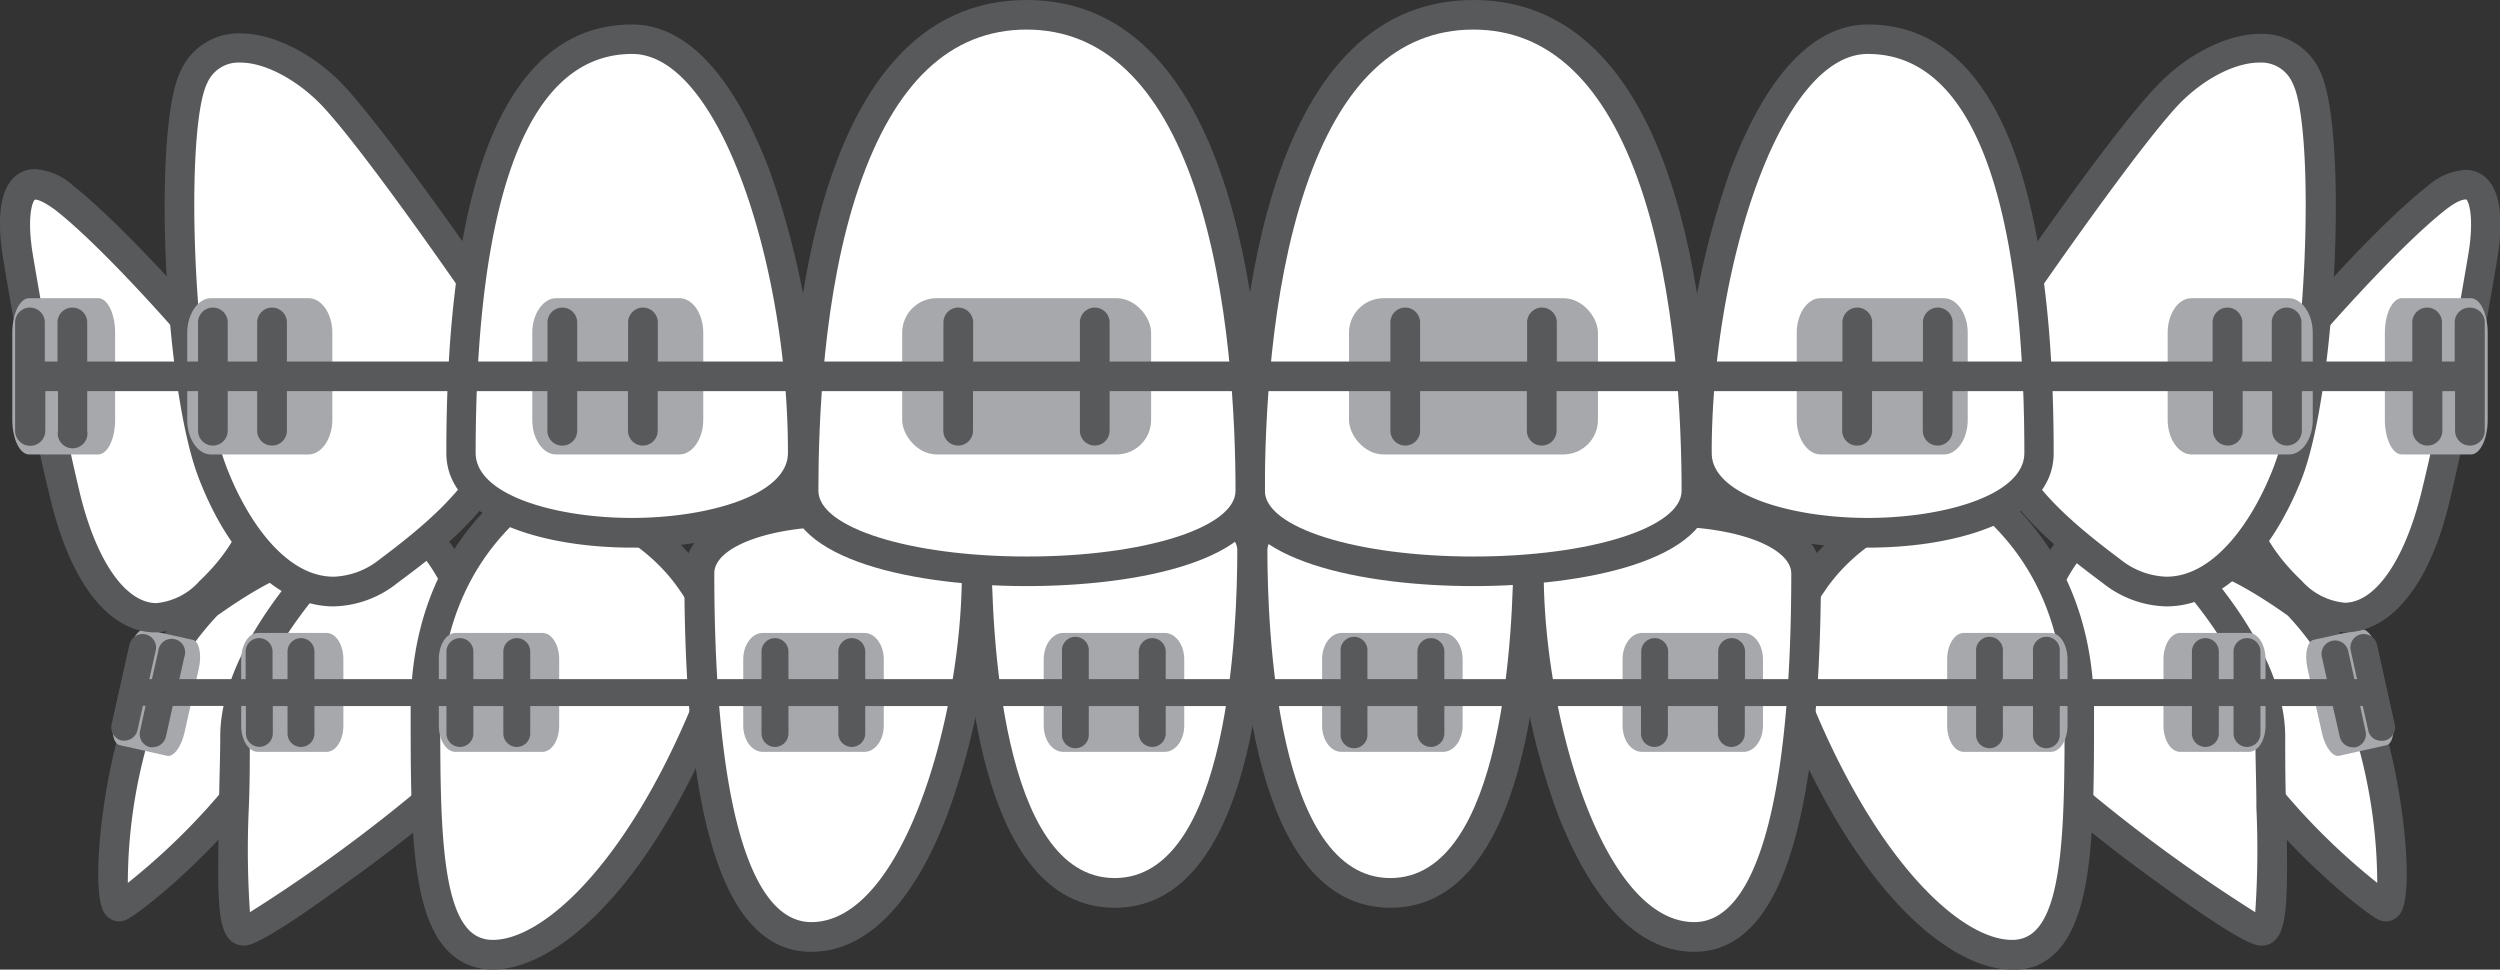 <svg id="Layer_1" data-name="Layer 1" xmlns="http://www.w3.org/2000/svg" viewBox="0 0 196.94 76.38"><rect x="0" y="0" width="196.94" height="76.38" fill="#333333" stroke="none"/><defs><style>.cls-1{fill:#fff;}.cls-2{fill:#58595b;}.cls-3{fill:#a6a8ab;}</style></defs><title>straightTeeth</title><path class="cls-1" d="M182.48,50.65s2.7,2.35,5.07,8.06,3,16.39,1.83,15.74a49.9,49.9,0,0,1-12.94-13.8C171.7,53,167.82,40.22,182.48,50.65Z" transform="translate(-1.53 -3.07)"/><path class="cls-2" d="M189.48,75.65a1.44,1.44,0,0,1-.66-.17c-1.4-.77-8.58-6.49-13.37-14.21-2.32-3.74-5.75-10.93-3.95-14.17a3.07,3.07,0,0,1,2.83-1.55c2,0,4.91,1.36,8.83,4.15l.09.07c.12.1,2.93,2.59,5.38,8.49,2,4.9,3.23,14.91,2,16.75A1.37,1.37,0,0,1,189.48,75.65ZM174.33,47.89c-.59,0-.72.23-.79.35-.87,1.57.91,7,3.9,11.8A52.06,52.06,0,0,0,188.8,72.62a41.07,41.07,0,0,0-2.33-13.46,22.75,22.75,0,0,0-4.72-7.6C177.24,48.37,175.17,47.89,174.33,47.89Z" transform="translate(-1.53 -3.07)"/><path class="cls-1" d="M171.92,46s8.43,7.86,8.43,15.07.62,15.3-.67,15.3S166.52,67.77,162,63.45,164.48,37.32,171.92,46Z" transform="translate(-1.53 -3.07)"/><path class="cls-2" d="M179.68,77.56c-.41,0-1.36,0-8.32-5.07a118.81,118.81,0,0,1-10.17-8.19c-2.71-2.58-2-9.32,0-14.34,1.81-4.54,4.43-7.14,7.19-7.14a5.92,5.92,0,0,1,4.41,2.39c.78.73,8.76,8.46,8.76,15.88,0,1.85,0,3.75.08,5.58.15,6.93.11,9.45-.85,10.43A1.48,1.48,0,0,1,179.68,77.56Zm-11.33-32.4c-1.7,0-3.62,2.17-5,5.67-1.89,4.74-2.14,10.24-.53,11.78a124.16,124.16,0,0,0,16.37,12.32,72.11,72.11,0,0,0,.09-8.21c0-1.85-.08-3.75-.08-5.63,0-6.63-8-14.14-8.06-14.21l-.09-.1A3.79,3.79,0,0,0,168.35,45.16Z" transform="translate(-1.53 -3.07)"/><path class="cls-1" d="M159.09,43.35c1.75,1.74,6.26,6.45,6.26,15.74s0,17.25-3.78,18.89-11.83-3.24-18.37-19.06C138.61,47.8,154.7,39,159.09,43.35Z" transform="translate(-1.53 -3.07)"/><path class="cls-2" d="M160,79.45c-4.43,0-11.79-5.26-17.91-20.09a11.39,11.39,0,0,1,1.22-11c2.77-4.15,8.13-7.28,12.46-7.28a5.7,5.7,0,0,1,4.12,1.49c1.63,1.62,6.6,6.56,6.6,16.56s0,18-4.48,20A5.08,5.08,0,0,1,160,79.45ZM155.8,43.38c-3.12,0-7.91,2.34-10.52,6.24a9.12,9.12,0,0,0-1,8.85c5.28,12.81,11.86,18.64,15.74,18.64a2.6,2.6,0,0,0,1.08-.21c3.07-1.32,3.07-9.33,3.07-17.81,0-9-4.45-13.45-5.91-14.91A3.55,3.55,0,0,0,155.8,43.38Z" transform="translate(-1.53 -3.07)"/><path class="cls-1" d="M17.91,50.65S15.22,53,12.84,58.71,9.82,75.1,11,74.45,19.2,68.31,24,60.65,32.57,40.22,17.91,50.65Z" transform="translate(-1.53 -3.07)"/><path class="cls-2" d="M10.91,75.65h0A1.37,1.37,0,0,1,9.76,75c-1.23-1.84,0-11.86,2-16.75,2.45-5.9,5.26-8.39,5.38-8.49l.09-.07c3.93-2.79,6.81-4.15,8.83-4.15a3.06,3.06,0,0,1,2.83,1.55c1.81,3.24-1.63,10.43-3.95,14.17C20.16,69,13,74.71,11.57,75.48A1.38,1.38,0,0,1,10.91,75.65Zm7.74-24.09a22.59,22.59,0,0,0-4.73,7.6A40.77,40.77,0,0,0,11.6,72.62,52.06,52.06,0,0,0,23,60c3-4.83,4.78-10.23,3.9-11.8-.07-.12-.19-.35-.79-.35C25.22,47.89,23.15,48.37,18.65,51.56Z" transform="translate(-1.53 -3.07)"/><path class="cls-1" d="M28.48,46s-8.43,7.86-8.43,15.07-.63,15.3.66,15.3S33.87,67.77,38.4,63.45,35.92,37.32,28.48,46Z" transform="translate(-1.53 -3.07)"/><path class="cls-2" d="M20.71,77.56a1.48,1.48,0,0,1-1.07-.46c-1-1-1-3.5-.85-10.43,0-1.83.09-3.73.09-5.58,0-7.42,8-15.15,8.75-15.88a5.92,5.92,0,0,1,4.42-2.39c2.75,0,5.37,2.6,7.18,7.14,2,5,2.69,11.76,0,14.34A118.81,118.81,0,0,1,29,72.49C22.08,77.56,21.12,77.56,20.71,77.56Zm11.34-32.4a3.79,3.79,0,0,0-2.68,1.62l-.1.1c-.08.07-8.06,7.6-8.06,14.21,0,1.88,0,3.78-.08,5.63a72.11,72.11,0,0,0,.09,8.21A124.16,124.16,0,0,0,37.59,62.61c1.61-1.54,1.37-7-.53-11.78C35.66,47.33,33.74,45.16,32.05,45.16Z" transform="translate(-1.53 -3.07)"/><path class="cls-1" d="M41.3,43.35C39.55,45.09,35,49.8,35,59.09S35,76.34,38.82,78s11.84-3.24,18.37-19.06C61.78,47.8,45.69,39,41.3,43.35Z" transform="translate(-1.53 -3.07)"/><path class="cls-2" d="M40.36,79.45h0a5.11,5.11,0,0,1-2-.4c-4.48-1.94-4.48-9.89-4.48-20s5-14.94,6.61-16.56A5.65,5.65,0,0,1,44.59,41c4.33,0,9.69,3.13,12.46,7.28a11.36,11.36,0,0,1,1.22,11C52.15,74.19,44.8,79.45,40.36,79.45Zm4.23-36.07a3.56,3.56,0,0,0-2.47.8c-1.46,1.46-5.91,5.89-5.91,14.91,0,8.48,0,16.49,3.07,17.81a2.63,2.63,0,0,0,1.08.21c3.88,0,10.46-5.83,15.75-18.64a9.14,9.14,0,0,0-1-8.85C52.5,45.72,47.71,43.38,44.59,43.38Z" transform="translate(-1.53 -3.07)"/><path class="cls-1" d="M121.92,46.41c0-6.09-21.72-6.09-21.72,0,0,10.53,1.76,27,10.86,27S121.92,56.94,121.92,46.41Z" transform="translate(-1.53 -3.07)"/><path class="cls-2" d="M111.06,74.58c-10.86,0-12-19.7-12-28.17,0-4,6-5.74,12-5.74s12,1.78,12,5.74C123.09,54.88,121.92,74.58,111.06,74.58Zm0-31.57c-5.35,0-9.69,1.53-9.69,3.4,0,6.06.69,25.83,9.69,25.83s9.69-19.77,9.69-25.83C120.75,44.54,116.4,43,111.06,43Z" transform="translate(-1.53 -3.07)"/><path class="cls-1" d="M143.76,48.23c0-6.47-21.84-6.47-21.84,0,0,11.18,4.61,28.65,13,28.65C142.76,76.88,143.76,59.41,143.76,48.23Z" transform="translate(-1.53 -3.07)"/><path class="cls-2" d="M135,78.05c-4.32,0-8-3.77-10.77-10.89a56.66,56.66,0,0,1-3.43-18.93c0-4.16,6.07-6,12.09-6s12.09,1.86,12.09,6C144.93,68.29,141.66,78.05,135,78.05Zm-2.11-33.5c-5.47,0-9.75,1.62-9.75,3.68,0,11.2,4.62,27.48,11.86,27.48,4.93,0,7.64-9.76,7.64-27.48C142.59,46.17,138.31,44.55,132.84,44.55Z" transform="translate(-1.53 -3.07)"/><path class="cls-1" d="M78.47,46.41c0-6.09,21.73-6.09,21.73,0,0,10.53-1.77,27-10.86,27S78.47,56.94,78.47,46.41Z" transform="translate(-1.53 -3.07)"/><path class="cls-2" d="M89.34,74.58c-10.86,0-12-19.7-12-28.17,0-4,6-5.74,12-5.74s12,1.78,12,5.74C101.37,54.88,100.19,74.58,89.34,74.58Zm0-31.57c-5.35,0-9.7,1.53-9.7,3.4,0,6.06.7,25.83,9.7,25.83S99,52.47,99,46.41C99,44.54,94.68,43,89.34,43Z" transform="translate(-1.53 -3.07)"/><path class="cls-1" d="M56.63,48.23c0-6.47,21.84-6.47,21.84,0,0,11.18-4.61,28.65-13,28.65C57.64,76.88,56.63,59.41,56.63,48.23Z" transform="translate(-1.53 -3.07)"/><path class="cls-2" d="M65.44,78.05c-6.71,0-10-9.76-10-29.82,0-4.16,6.08-6,12.09-6s12.09,1.86,12.09,6a56.66,56.66,0,0,1-3.43,18.93C73.49,74.28,69.76,78.05,65.44,78.05Zm2.11-33.5c-5.46,0-9.75,1.62-9.75,3.68,0,17.72,2.72,27.48,7.64,27.48,7.24,0,11.86-16.28,11.86-27.48C77.3,46.17,73,44.55,67.55,44.55Z" transform="translate(-1.53 -3.07)"/><path class="cls-3" d="M164.4,60.23c0,1.15-.59,2.07-1.32,2.07h-6.85c-.72,0-1.31-.92-1.31-2.07V55c0-1.14.59-2.07,1.31-2.07h6.85c.73,0,1.32.93,1.32,2.07Z" transform="translate(-1.53 -3.07)"/><path class="cls-3" d="M180,60.23c0,1.15-.59,2.07-1.32,2.07h-5.41c-.72,0-1.31-.92-1.31-2.07V55c0-1.14.59-2.07,1.31-2.07h5.41c.73,0,1.32.93,1.32,2.07Z" transform="translate(-1.53 -3.07)"/><path class="cls-3" d="M190,59.55c.25,1.11,0,2.11-.46,2.22l-3.74.84c-.51.11-1.12-.7-1.36-1.82L183.3,55.7c-.25-1.11,0-2.11.46-2.22l3.74-.83c.5-.12,1.11.7,1.36,1.81Z" transform="translate(-1.53 -3.07)"/><path class="cls-3" d="M116.75,60.23c0,1.15-.69,2.07-1.54,2.07h-8c-.85,0-1.53-.92-1.53-2.07V55c0-1.14.68-2.07,1.53-2.07h8c.85,0,1.54.93,1.54,2.07Z" transform="translate(-1.53 -3.07)"/><path class="cls-3" d="M140.41,60.23c0,1.15-.68,2.07-1.53,2.07h-8c-.85,0-1.53-.92-1.53-2.07V55c0-1.14.68-2.07,1.53-2.07h8c.85,0,1.53.93,1.53,2.07Z" transform="translate(-1.53 -3.07)"/><path class="cls-3" d="M36.1,60.23c0,1.15.59,2.07,1.31,2.07h6.85c.73,0,1.32-.92,1.32-2.07V55c0-1.14-.59-2.07-1.32-2.07H37.41c-.72,0-1.31.93-1.31,2.07Z" transform="translate(-1.53 -3.07)"/><path class="cls-3" d="M20.53,60.23c0,1.15.59,2.07,1.32,2.07h5.41c.73,0,1.32-.92,1.32-2.07V55c0-1.14-.59-2.07-1.32-2.07H21.85c-.73,0-1.32.93-1.32,2.07Z" transform="translate(-1.53 -3.07)"/><path class="cls-3" d="M10.5,59.55c-.25,1.11-.05,2.11.46,2.22l3.74.84c.5.11,1.11-.7,1.36-1.82L17.2,55.7c.24-1.11,0-2.11-.46-2.22L13,52.65c-.5-.12-1.11.7-1.36,1.81Z" transform="translate(-1.53 -3.07)"/><path class="cls-3" d="M83.75,60.23c0,1.15.69,2.07,1.53,2.07h8c.85,0,1.54-.92,1.54-2.07V55c0-1.14-.69-2.07-1.54-2.07h-8c-.84,0-1.53.93-1.53,2.07Z" transform="translate(-1.53 -3.07)"/><path class="cls-3" d="M60.08,60.23c0,1.15.69,2.07,1.54,2.07h8c.84,0,1.53-.92,1.53-2.07V55c0-1.14-.69-2.07-1.53-2.07h-8c-.85,0-1.54.93-1.54,2.07Z" transform="translate(-1.53 -3.07)"/><path class="cls-2" d="M190.18,60.14l-1.4-6.29a1.08,1.08,0,0,0-1.27-.81,1.06,1.06,0,0,0-.8,1.27l.5,2.26H187l-.49-2.22a1.06,1.06,0,1,0-2.07.47l.39,1.75H179.6V54.4a1.06,1.06,0,0,0-2.12,0v2.17h-1.16V54.4a1.06,1.06,0,0,0-2.12,0v2.17H163.79V54.4a1.06,1.06,0,1,0-2.11,0v2.17h-2.37V54.4a1.06,1.06,0,1,0-2.11,0v2.17H139V54.4a1.06,1.06,0,0,0-2.12,0v2.17h-3.94V54.4a1.06,1.06,0,0,0-2.12,0v2.17H115.31V54.4a1.06,1.06,0,0,0-2.12,0v2.17h-3.94V54.4a1.06,1.06,0,1,0-2.11,0v2.17H93.36V54.4a1.06,1.06,0,0,0-2.12,0v2.17H87.3V54.4a1.06,1.06,0,1,0-2.11,0v2.17H69.69V54.4a1.06,1.06,0,0,0-2.12,0v2.17H63.64V54.4a1.06,1.06,0,0,0-2.12,0v2.17H43.3V54.4a1.06,1.06,0,0,0-2.12,0v2.17H38.82V54.4a1.06,1.06,0,0,0-2.12,0v2.17H26.3V54.4a1.06,1.06,0,0,0-2.12,0v2.17H23V54.4a1.06,1.06,0,0,0-2.12,0v2.17H15.66l.39-1.75A1.06,1.06,0,1,0,14,54.35l-.5,2.22h-.21l.51-2.26a1.06,1.06,0,1,0-2.07-.46l-1.41,6.29a1.07,1.07,0,0,0,.81,1.27l.23,0a1.05,1.05,0,0,0,1-.83l.43-1.91H13l-.44,2a1.05,1.05,0,0,0,.8,1.26,1,1,0,0,0,.24,0,1.07,1.07,0,0,0,1-.83l.54-2.42H20.9v2.16a1.06,1.06,0,1,0,2.12,0V58.69h1.16v2.16a1.06,1.06,0,1,0,2.12,0V58.69H36.7v2.16a1.06,1.06,0,1,0,2.12,0V58.69h2.36v2.16a1.06,1.06,0,1,0,2.12,0V58.69H61.52v2.16a1.06,1.06,0,0,0,2.12,0V58.69h3.93v2.16a1.06,1.06,0,1,0,2.12,0V58.69h15.5v2.16a1.06,1.06,0,1,0,2.11,0V58.69h3.94v2.16a1.06,1.06,0,1,0,2.12,0V58.69h13.78v2.16a1.06,1.06,0,1,0,2.11,0V58.69h3.94v2.16a1.06,1.06,0,1,0,2.12,0V58.69H130.8v2.16a1.06,1.06,0,1,0,2.12,0V58.69h3.94v2.16a1.06,1.06,0,1,0,2.12,0V58.69H157.2v2.16a1.06,1.06,0,1,0,2.11,0V58.69h2.37v2.16a1.06,1.06,0,1,0,2.11,0V58.69H174.2v2.16a1.06,1.06,0,0,0,2.12,0V58.69h1.16v2.16a1.06,1.06,0,0,0,2.12,0V58.69h5.7l.55,2.42a1.06,1.06,0,0,0,1,.83.91.91,0,0,0,.23,0,1.05,1.05,0,0,0,.8-1.26l-.43-2h.21l.43,1.91a1,1,0,0,0,1,.83l.23,0A1.06,1.06,0,0,0,190.18,60.14Z" transform="translate(-1.53 -3.07)"/><path class="cls-1" d="M183.91,28.27s5.74-6.61,9.56-9.6,4.23,1,3.57,4.8-2,11.8-3.73,18.86S187.49,54.86,182,49.67,175.05,37.3,183.91,28.27Z" transform="translate(-1.53 -3.07)"/><path class="cls-2" d="M186.2,52.89a7.4,7.4,0,0,1-5-2.37c-3.11-3-4.73-6.22-4.79-9.73-.08-4.26,2.15-8.74,6.63-13.31.46-.53,5.92-6.77,9.7-9.73a5,5,0,0,1,3-1.3,2.38,2.38,0,0,1,1.85.86c1.19,1.42,1,4.24.63,6.36l-.17,1c-.68,4-2,11.42-3.58,18S189.82,52.89,186.2,52.89Zm9.51-34.1c-.12,0-.57.06-1.52.8-3.68,2.89-9.34,9.38-9.4,9.45l0,.05c-4.05,4.12-6.06,8-6,11.65.05,2.86,1.42,5.58,4.06,8.08a5.19,5.19,0,0,0,3.38,1.73c2.39,0,4.67-3.26,6-8.5,1.6-6.46,2.87-13.84,3.55-17.8l.17-1c.52-3,.07-4.33-.15-4.48Z" transform="translate(-1.53 -3.07)"/><path class="cls-1" d="M161.34,25.11s7.49-10.85,10.84-14.44,9-5.62,11-1.55,1.19,24.16-1.44,31.1-8,12.24-13.88,7.86S153.61,37.16,161.34,25.11Z" transform="translate(-1.53 -3.07)"/><path class="cls-2" d="M172.19,50.84a8.33,8.33,0,0,1-5-1.83c-2.81-2.1-6.66-5-8.71-9-2.36-4.67-1.72-9.89,1.89-15.52l0,0c.3-.45,7.57-11,11-14.58,2.36-2.53,5.58-4.17,8.19-4.17a5,5,0,0,1,4.71,2.89c2.24,4.47,1.35,24.83-1.38,32.05C180.42,47,176.44,50.84,172.19,50.84Zm-9.88-25.08c-6.68,10.43-.85,16.06,6.26,21.38a6.1,6.1,0,0,0,3.62,1.36c3.81,0,6.87-4.49,8.47-8.69,2.66-7,3.28-26.57,1.48-30.17A2.69,2.69,0,0,0,179.52,8c-2,0-4.57,1.38-6.48,3.43C169.84,14.89,162.64,25.28,162.31,25.76Z" transform="translate(-1.53 -3.07)"/><path class="cls-1" d="M162.14,38.75c0,8.39-26.94,8.39-26.94,0,0-14.51,5.37-32.6,13.47-32.6C160,6.15,162.14,24.24,162.14,38.75Z" transform="translate(-1.53 -3.07)"/><path class="cls-2" d="M148.67,46.21c-7.28,0-14.64-2.3-14.64-7.46A67.22,67.22,0,0,1,137.8,16.6C140.63,9,144.39,5,148.67,5c5.63,0,9.69,3.93,12.09,11.69,1.69,5.48,2.55,12.91,2.55,22.08C163.31,43.91,156,46.21,148.67,46.21Zm0-38.89c-6.92,0-12.3,16.9-12.3,31.43,0,3.33,6.34,5.12,12.3,5.12S161,42.08,161,38.75C161,24.41,158.84,7.32,148.67,7.32Z" transform="translate(-1.53 -3.07)"/><path class="cls-1" d="M16.09,28.27s-5.74-6.61-9.56-9.6-4.23,1-3.57,4.8,2,11.8,3.73,18.86S12.51,54.86,18,49.67,25,37.3,16.09,28.27Z" transform="translate(-1.53 -3.07)"/><path class="cls-2" d="M13.8,52.89h0c-3.62,0-6.63-3.75-8.24-10.28s-2.9-14-3.59-18l-.16-1c-.37-2.12-.56-4.94.63-6.36a2.38,2.38,0,0,1,1.85-.86,5,5,0,0,1,3,1.3c3.78,3,9.24,9.2,9.7,9.73,4.48,4.57,6.71,9.05,6.63,13.3-.06,3.52-1.68,6.79-4.79,9.74A7.4,7.4,0,0,1,13.8,52.89ZM4.29,18.79h0c-.22.14-.67,1.47-.15,4.48l.17,1c.68,4,2,11.34,3.55,17.81,1.3,5.24,3.58,8.5,6,8.5a5.19,5.19,0,0,0,3.38-1.73c2.64-2.5,4-5.22,4.06-8.08.07-3.61-1.94-7.53-6-11.65l0-.05c-.06-.07-5.72-6.56-9.4-9.45C4.86,18.85,4.41,18.79,4.29,18.79Z" transform="translate(-1.53 -3.07)"/><path class="cls-1" d="M38.66,25.11S31.17,14.26,27.82,10.67s-9-5.62-11-1.55-1.19,24.16,1.44,31.1,8,12.24,13.88,7.86S46.39,37.16,38.66,25.11Z" transform="translate(-1.53 -3.07)"/><path class="cls-2" d="M27.81,50.84h0c-4.25,0-8.23-3.81-10.66-10.2-2.73-7.22-3.62-27.58-1.38-32A5,5,0,0,1,20.48,5.7c2.61,0,5.83,1.64,8.19,4.17C32,13.48,39.32,24,39.62,24.45l0,0C43.26,30.11,43.9,35.33,41.54,40c-2,4-5.9,6.91-8.71,9A8.33,8.33,0,0,1,27.81,50.84ZM20.48,8a2.69,2.69,0,0,0-2.62,1.6c-1.8,3.6-1.18,23.16,1.48,30.17C20.94,44,24,48.5,27.81,48.5h0a6.1,6.1,0,0,0,3.62-1.36c7.11-5.32,12.94-11,6.26-21.38-.33-.48-7.53-10.87-10.72-14.29C25.05,9.42,22.45,8,20.48,8Z" transform="translate(-1.53 -3.07)"/><path class="cls-1" d="M37.86,38.75c0,8.39,26.94,8.39,26.94,0,0-14.51-5.37-32.6-13.47-32.6C40,6.15,37.86,24.24,37.86,38.75Z" transform="translate(-1.53 -3.07)"/><path class="cls-2" d="M51.33,46.21c-7.29,0-14.64-2.3-14.64-7.46,0-9.16.86-16.6,2.55-22.08C41.64,8.91,45.7,5,51.33,5c4.28,0,8,4,10.87,11.62A67.22,67.22,0,0,1,66,38.75C66,43.91,58.61,46.21,51.33,46.21Zm0-38.89C41.16,7.32,39,24.41,39,38.75c0,3.33,6.33,5.12,12.3,5.12s12.3-1.79,12.3-5.12C63.63,24.22,58.25,7.32,51.33,7.32Z" transform="translate(-1.53 -3.07)"/><path class="cls-1" d="M135.2,41.73c0,8.46-35.2,8.46-35.2,0,0-14.63,2.85-37.49,17.6-37.49S135.2,27.1,135.2,41.73Z" transform="translate(-1.53 -3.07)"/><path class="cls-2" d="M117.6,49.24c-8.66,0-18.77-2-18.77-7.51,0-11.63,1.83-38.66,18.77-38.66s18.77,27,18.77,38.66C136.37,47.28,126.26,49.24,117.6,49.24Zm0-43.84c-6,0-10.42,4.2-13.22,12.47s-3.21,18.49-3.21,23.86c0,2.9,7.22,5.18,16.43,5.18S134,44.63,134,41.73c0-5.37-.41-15.62-3.21-23.86S123.57,5.4,117.6,5.4Z" transform="translate(-1.53 -3.07)"/><path class="cls-1" d="M64.8,41.73c0,8.46,35.2,8.46,35.2,0C100,27.1,97.15,4.24,82.4,4.24S64.8,27.1,64.8,41.73Z" transform="translate(-1.53 -3.07)"/><path class="cls-2" d="M82.4,49.24c-8.66,0-18.77-2-18.77-7.51,0-11.63,1.83-38.66,18.77-38.66s18.77,27,18.77,38.66C101.17,47.28,91.06,49.24,82.4,49.24Zm0-43.84c-6,0-10.42,4.2-13.23,12.47S66,36.36,66,41.73c0,2.9,7.21,5.18,16.43,5.18s16.43-2.28,16.43-5.18c0-5.37-.42-15.62-3.21-23.86S88.37,5.4,82.4,5.4Z" transform="translate(-1.53 -3.07)"/><rect class="cls-3" x="71.07" y="23.49" width="19.61" height="12.31" rx="2.72"/><path class="cls-3" d="M43.46,36.15c0,1.5.84,2.72,1.87,2.72h9.73c1,0,1.87-1.22,1.87-2.72V29.28c0-1.5-.84-2.72-1.87-2.72H45.33c-1,0-1.87,1.22-1.87,2.72Z" transform="translate(-1.53 -3.07)"/><path class="cls-3" d="M16.28,36.15c0,1.5.84,2.72,1.87,2.72h7.69c1,0,1.87-1.22,1.87-2.72V29.28c0-1.5-.84-2.72-1.87-2.72H18.15c-1,0-1.87,1.22-1.87,2.72Z" transform="translate(-1.53 -3.07)"/><path class="cls-3" d="M2.5,36.15c0,1.5.59,2.72,1.32,2.72H9.27c.73,0,1.33-1.22,1.33-2.72V29.28c0-1.5-.6-2.72-1.33-2.72H3.82c-.73,0-1.32,1.22-1.32,2.72Z" transform="translate(-1.53 -3.07)"/><rect class="cls-3" x="106.27" y="23.49" width="19.61" height="12.31" rx="2.72"/><path class="cls-3" d="M156.54,36.15c0,1.5-.84,2.72-1.87,2.72h-9.73c-1,0-1.87-1.22-1.87-2.72V29.28c0-1.5.84-2.72,1.87-2.72h9.73c1,0,1.87,1.22,1.87,2.72Z" transform="translate(-1.53 -3.07)"/><path class="cls-3" d="M183.72,36.15c0,1.5-.84,2.72-1.87,2.72h-7.69c-1,0-1.87-1.22-1.87-2.72V29.28c0-1.5.84-2.72,1.87-2.72h7.69c1,0,1.87,1.22,1.87,2.72Z" transform="translate(-1.53 -3.07)"/><path class="cls-3" d="M197.5,36.15c0,1.5-.59,2.72-1.32,2.72h-5.45c-.73,0-1.33-1.22-1.33-2.72V29.28c0-1.5.6-2.72,1.33-2.72h5.45c.73,0,1.32,1.22,1.32,2.72Z" transform="translate(-1.53 -3.07)"/><path class="cls-2" d="M196.07,27.3a1.17,1.17,0,0,0-1.17,1.17v3.08h-1V28.47a1.17,1.17,0,0,0-2.34,0v3.08h-8.73V28.47a1.17,1.17,0,1,0-2.34,0v3.08h-2.32V28.47a1.17,1.17,0,1,0-2.34,0v3.08H155.35V28.47a1.17,1.17,0,1,0-2.34,0v3.08h-4V28.47a1.17,1.17,0,1,0-2.34,0v3.08h-22.5V28.47a1.17,1.17,0,0,0-2.34,0v3.08H113.4V28.47a1.17,1.17,0,0,0-2.34,0v3.08H88.94V28.47a1.17,1.17,0,1,0-2.34,0v3.08H78.19V28.47a1.17,1.17,0,1,0-2.34,0v3.08H53.35V28.47a1.17,1.17,0,0,0-2.34,0v3.08H47V28.47a1.17,1.17,0,0,0-2.34,0v3.08H24.13V28.47a1.17,1.17,0,0,0-2.34,0v3.08H19.47V28.47a1.17,1.17,0,0,0-2.34,0v3.08H8.4V28.47a1.17,1.17,0,0,0-2.34,0v3.08h-1V28.47a1.17,1.17,0,0,0-2.34,0V37A1.17,1.17,0,1,0,5.1,37V33.88h1V37A1.17,1.17,0,1,0,8.4,37V33.88h8.73V37a1.17,1.17,0,0,0,2.34,0V33.88h2.32V37a1.17,1.17,0,0,0,2.34,0V33.88H44.65V37A1.17,1.17,0,0,0,47,37V33.88h4V37a1.17,1.17,0,0,0,2.34,0V33.88h22.5V37a1.17,1.17,0,1,0,2.34,0V33.88H86.6V37a1.17,1.17,0,1,0,2.34,0V33.88h22.12V37a1.17,1.17,0,0,0,2.34,0V33.88h8.41V37a1.17,1.17,0,0,0,2.34,0V33.88h22.5V37A1.17,1.17,0,0,0,149,37V33.88h4V37a1.17,1.17,0,1,0,2.34,0V33.88h20.52V37a1.17,1.17,0,0,0,2.34,0V33.88h2.32V37a1.17,1.17,0,0,0,2.34,0V33.88h8.73V37a1.17,1.17,0,1,0,2.34,0V33.88h1V37a1.17,1.17,0,0,0,2.34,0V28.47A1.17,1.17,0,0,0,196.07,27.3Z" transform="translate(-1.53 -3.07)"/></svg>